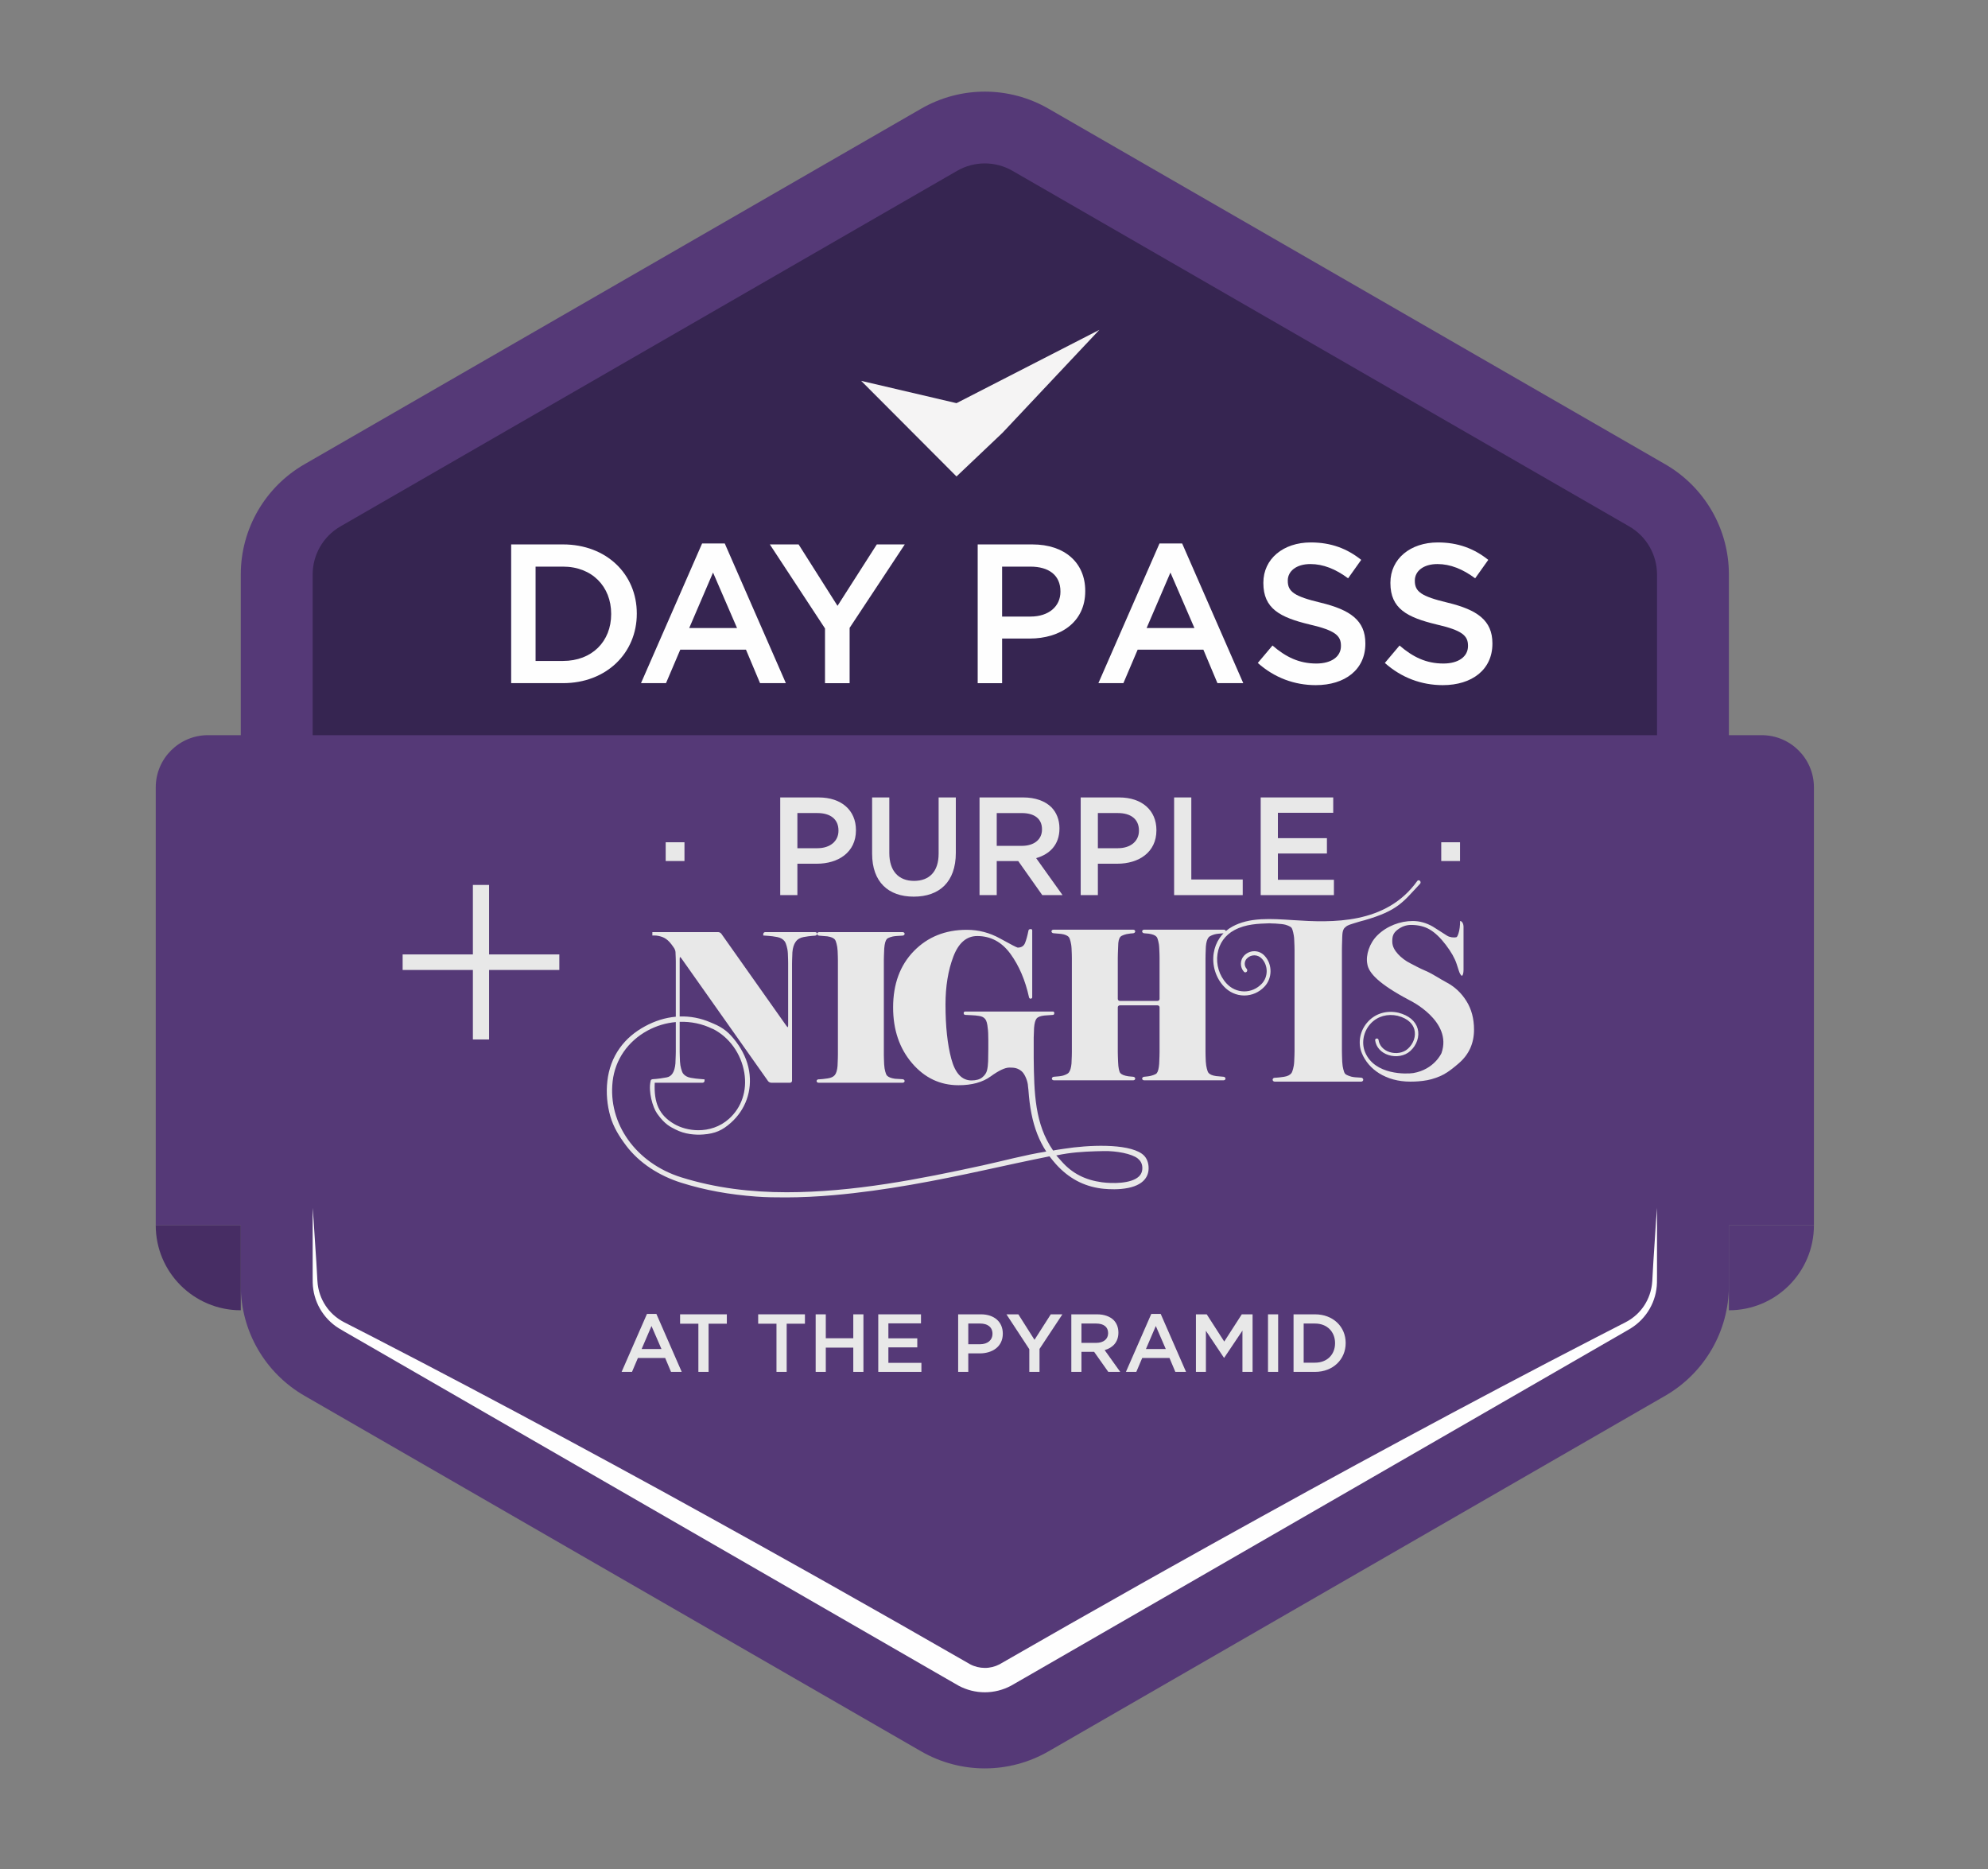 <?xml version="1.0" encoding="UTF-8"?>
<svg width="217px" height="204px" viewBox="0 0 217 204" version="1.1" xmlns="http://www.w3.org/2000/svg" xmlns:xlink="http://www.w3.org/1999/xlink">
    <rect x="0" y="0" width="217" height="204" fill="#808080" stroke="none"/>
    <title>logo-daypass</title>
    <defs>
        <polygon id="path-1" points="0 183 181 183 181 0 0 0"></polygon>
    </defs>
    <g id="Page-1" stroke="none" stroke-width="1" fill="none" fill-rule="evenodd">
        <g id="logo-daypass" transform="translate(17, 10)">
            <polygon id="Fill-1" fill="#362551" points="12 70.219 12 47.621 88.434 4 163.681 46.832 165 76 12 76"></polygon>
            <polygon id="Fill-2" fill="#F5F4F4" points="77 31.565 87.406 34 103 26 92.427 37.236 87.406 42 82.523 37.103"></polygon>
            <g id="Group-67">
                <path d="M163.871,82.348 L17.129,82.348 L17.129,52.689 C17.129,50.538 18.286,48.532 20.152,47.457 L87.474,8.644 C88.392,8.114 89.438,7.835 90.499,7.835 C91.562,7.835 92.606,8.114 93.523,8.646 L160.846,47.457 C162.712,48.532 163.871,50.538 163.871,52.689 L163.871,82.348 Z M164.769,40.671 L97.447,1.86 C95.297,0.621 92.899,0 90.499,0 C88.101,0 85.703,0.621 83.551,1.86 L16.231,40.671 C11.932,43.15 9.283,47.731 9.283,52.689 L9.283,87.859 L9.283,130.311 C9.283,135.269 11.932,139.85 16.231,142.329 L83.551,181.142 C85.703,182.379 88.101,183 90.499,183 C92.899,183 95.297,182.379 97.447,181.142 L164.769,142.329 C169.068,139.85 171.717,135.269 171.717,130.311 L171.717,52.689 C171.717,47.731 169.068,43.15 164.769,40.671 L164.769,40.671 Z" id="Fill-3" fill="#553977"></path>
                <polygon id="Fill-5" points="2.142 132.813 178.858 132.813 178.858 114.652 2.142 114.652"></polygon>
                <path d="M180.999,75.931 L180.999,123.732 L0.001,123.732 L0.001,75.931 C0.001,72.784 2.554,70.235 5.705,70.235 L175.294,70.235 C178.443,70.235 180.999,72.784 180.999,75.931" id="Fill-7" fill="#553977"></path>
                <path d="M163.871,121.824 L163.871,127.771 L163.871,129.257 C163.871,129.751 163.878,130.25 163.8,130.74 C163.655,131.719 163.261,132.661 162.665,133.453 C162.367,133.851 162.022,134.212 161.637,134.524 C161.254,134.842 160.823,135.089 160.391,135.335 L157.812,136.82 L152.657,139.793 L132.031,151.685 L111.406,163.576 L101.096,169.52 L95.938,172.494 L93.357,173.977 C92.482,174.445 91.491,174.694 90.499,174.694 C89.506,174.694 88.516,174.445 87.641,173.977 L85.062,172.494 L79.904,169.52 L69.592,163.576 L48.966,151.685 L28.341,139.793 L23.186,136.82 L20.607,135.335 C20.177,135.091 19.746,134.842 19.363,134.524 C18.978,134.212 18.631,133.851 18.335,133.453 C17.739,132.661 17.345,131.719 17.2,130.74 C17.12,130.25 17.129,129.751 17.129,129.257 L17.129,127.771 L17.129,121.824 L17.24,123.312 L17.336,124.798 L17.531,127.771 L17.617,129.257 L17.636,129.629 L17.648,129.814 C17.653,129.875 17.66,129.929 17.664,129.985 C17.674,130.098 17.681,130.21 17.704,130.323 C17.723,130.433 17.735,130.545 17.763,130.653 C17.951,131.532 18.359,132.349 18.927,133.015 C19.211,133.345 19.532,133.64 19.882,133.889 C19.926,133.919 19.966,133.952 20.013,133.983 L20.149,134.065 L20.283,134.151 L20.424,134.229 L20.562,134.306 C20.609,134.329 20.67,134.36 20.724,134.388 L21.055,134.559 L23.706,135.918 L28.995,138.662 C36.04,142.336 43.037,146.085 50.015,149.873 L55.241,152.723 L60.455,155.598 C63.934,157.51 67.391,159.457 70.856,161.39 C72.591,162.353 74.313,163.339 76.042,164.314 L81.221,167.245 L86.388,170.202 L88.899,171.638 C89.387,171.898 89.945,172.034 90.499,172.034 C91.053,172.037 91.613,171.898 92.104,171.641 L94.612,170.204 L99.779,167.25 L104.96,164.319 C106.687,163.339 108.412,162.36 110.146,161.394 C113.612,159.461 117.07,157.514 120.548,155.605 L125.762,152.73 L130.987,149.878 C137.966,146.092 144.965,142.343 152.007,138.666 L157.296,135.923 L159.945,134.561 L160.278,134.393 C160.33,134.364 160.391,134.334 160.438,134.308 L160.576,134.231 L160.717,134.156 L160.853,134.069 L160.989,133.985 C161.036,133.954 161.076,133.922 161.121,133.891 C161.47,133.643 161.794,133.348 162.076,133.017 C162.644,132.352 163.052,131.534 163.237,130.653 C163.268,130.545 163.277,130.433 163.298,130.323 C163.322,130.21 163.326,130.098 163.338,129.985 C163.343,129.929 163.35,129.875 163.355,129.814 L163.364,129.629 L163.385,129.257 L163.469,127.771 L163.664,124.798 L163.76,123.312 L163.871,121.824 Z" id="Fill-9" fill="#FEFEFE"></path>
                <path d="M9.283,123.732 L9.283,133.001 C4.156,133.001 0,128.852 0,123.732 L9.283,123.732 Z" id="Fill-11" fill="#472D64"></path>
                <path d="M171.716,133.002 L171.716,133.002 C176.843,133.002 180.999,128.852 180.999,123.732 L171.716,123.732 L171.716,133.002 Z" id="Fill-13" fill="#553977"></path>
                <path d="M44.449,62.135 C47.633,62.135 49.712,59.994 49.712,57.03 L49.712,56.987 C49.712,54.023 47.633,51.84 44.449,51.84 L41.462,51.84 L41.462,62.135 L44.449,62.135 Z M38.796,49.417 L44.449,49.417 C49.215,49.417 52.509,52.683 52.509,56.945 L52.509,56.987 C52.509,61.25 49.215,64.558 44.449,64.558 L38.796,64.558 L38.796,49.417 Z" id="Fill-15" fill="#FEFEFE"></path>
                <path d="M63.452,58.545 L60.831,52.488 L58.231,58.545 L63.452,58.545 Z M59.639,49.311 L62.11,49.311 L68.781,64.558 L65.963,64.558 L64.426,60.902 L57.255,60.902 L55.697,64.558 L52.968,64.558 L59.639,49.311 Z" id="Fill-17" fill="#FEFEFE"></path>
                <polygon id="Fill-19" fill="#FEFEFE" points="73.053 58.588 67.032 49.418 70.172 49.418 74.419 56.121 78.706 49.418 81.761 49.418 75.74 58.525 75.74 64.559 73.053 64.559"></polygon>
                <path d="M95.48,57.291 C97.493,57.291 98.753,56.166 98.753,54.587 L98.753,54.543 C98.753,52.769 97.475,51.841 95.48,51.841 L92.385,51.841 L92.385,57.291 L95.48,57.291 Z M89.72,49.418 L95.698,49.418 C99.23,49.418 101.459,51.429 101.459,54.479 L101.459,54.522 C101.459,57.919 98.73,59.69 95.396,59.69 L92.385,59.69 L92.385,64.559 L89.72,64.559 L89.72,49.418 Z" id="Fill-21" fill="#FEFEFE"></path>
                <path d="M113.379,58.545 L110.758,52.488 L108.158,58.545 L113.379,58.545 Z M109.566,49.311 L112.037,49.311 L118.708,64.558 L115.89,64.558 L114.353,60.902 L107.182,60.902 L105.624,64.558 L102.895,64.558 L109.566,49.311 Z" id="Fill-23" fill="#FEFEFE"></path>
                <path d="M120.295,62.353 L121.9,60.45 C123.35,61.704 124.802,62.416 126.686,62.416 C128.334,62.416 129.371,61.659 129.371,60.513 L129.371,60.469 C129.371,59.389 128.765,58.803 125.95,58.156 C122.721,57.378 120.902,56.427 120.902,53.634 L120.902,53.592 C120.902,50.996 123.068,49.201 126.079,49.201 C128.289,49.201 130.042,49.871 131.583,51.103 L130.152,53.116 C128.786,52.099 127.423,51.56 126.036,51.56 C124.476,51.56 123.568,52.357 123.568,53.353 L123.568,53.397 C123.568,54.567 124.258,55.084 127.163,55.776 C130.368,56.554 132.036,57.702 132.036,60.211 L132.036,60.253 C132.036,63.086 129.805,64.775 126.621,64.775 C124.302,64.775 122.115,63.974 120.295,62.353" id="Fill-25" fill="#FEFEFE"></path>
                <path d="M134.163,62.353 L135.768,60.45 C137.218,61.704 138.67,62.416 140.555,62.416 C142.202,62.416 143.239,61.659 143.239,60.513 L143.239,60.469 C143.239,59.389 142.633,58.803 139.818,58.156 C136.589,57.378 134.77,56.427 134.77,53.634 L134.77,53.592 C134.77,50.996 136.936,49.201 139.947,49.201 C142.157,49.201 143.91,49.871 145.452,51.103 L144.02,53.116 C142.655,52.099 141.291,51.56 139.905,51.56 C138.344,51.56 137.436,52.357 137.436,53.353 L137.436,53.397 C137.436,54.567 138.126,55.084 141.031,55.776 C144.236,56.554 145.904,57.702 145.904,60.211 L145.904,60.253 C145.904,63.086 143.673,64.775 140.489,64.775 C138.171,64.775 135.984,63.974 134.163,62.353" id="Fill-27" fill="#FEFEFE"></path>
                <path d="M79.486,94.337 L79.519,93.517 C79.559,93.007 79.65,92.667 79.793,92.493 C79.936,92.32 80.429,92.212 80.429,92.212 C80.546,92.187 80.739,92.161 80.859,92.154 L81.527,92.112 C81.647,92.105 81.746,92.015 81.746,91.915 C81.746,91.814 81.647,91.73 81.527,91.73 L72.411,91.73 C72.292,91.73 72.195,91.814 72.195,91.915 C72.195,92.015 72.292,92.107 72.411,92.116 L73.298,92.189 C73.721,92.25 74.002,92.372 74.145,92.561 C74.288,92.749 74.387,93.349 74.387,93.349 C74.406,93.468 74.425,93.66 74.432,93.78 L74.455,94.384 C74.46,94.501 74.462,94.696 74.462,94.815 L74.462,105.083 C74.462,105.202 74.46,105.397 74.455,105.516 L74.422,106.336 C74.382,106.8 74.284,107.131 74.127,107.328 C73.969,107.522 73.704,107.646 73.329,107.698 C72.953,107.752 72.686,107.782 72.522,107.789 C72.357,107.796 72.35,107.796 72.35,107.796 C72.231,107.799 72.134,107.883 72.134,107.984 C72.134,108.087 72.233,108.169 72.35,108.169 L81.527,108.169 C81.647,108.169 81.746,108.087 81.746,107.984 C81.746,107.883 81.647,107.794 81.527,107.784 L80.683,107.733 C80.26,107.672 79.972,107.555 79.814,107.384 C79.657,107.21 79.554,106.594 79.554,106.594 C79.535,106.477 79.514,106.283 79.509,106.163 L79.486,105.561 C79.481,105.441 79.476,105.247 79.476,105.127 L79.476,94.771 C79.476,94.651 79.481,94.457 79.486,94.337" id="Fill-29" fill="#E8E8E8"></path>
                <path d="M138.004,86.142 C137.922,86.053 137.777,86.044 137.706,86.142 C134.299,90.922 128.374,90.702 124.193,90.423 C122.942,90.341 121.764,90.264 120.657,90.327 C119.394,90.402 118.407,90.65 117.548,91.11 C117.278,91.255 117.032,91.424 116.809,91.616 C116.79,91.529 116.701,91.463 116.595,91.463 L107.887,91.463 C107.768,91.463 107.669,91.548 107.669,91.649 C107.669,91.752 107.768,91.843 107.885,91.855 L108.406,91.902 C108.828,91.963 109.11,92.077 109.253,92.251 C109.396,92.422 109.497,93.038 109.497,93.038 C109.513,93.155 109.535,93.35 109.537,93.469 L109.563,94.071 C109.567,94.191 109.572,94.383 109.572,94.505 L109.572,99.02 C109.572,99.139 109.474,99.238 109.354,99.238 L105.231,99.238 C105.111,99.238 105.013,99.139 105.013,99.02 L105.013,94.505 C105.013,94.383 105.018,94.191 105.022,94.071 L105.055,93.251 C105.055,92.771 105.133,92.438 105.29,92.251 C105.447,92.063 105.966,91.948 105.966,91.948 C106.083,91.923 106.275,91.892 106.395,91.881 L106.698,91.855 C106.817,91.843 106.914,91.752 106.914,91.649 C106.914,91.548 106.817,91.463 106.698,91.463 L97.99,91.463 C97.87,91.463 97.772,91.548 97.772,91.649 C97.772,91.752 97.87,91.843 97.988,91.852 L98.835,91.925 C99.257,91.984 99.539,92.108 99.682,92.295 C99.825,92.483 99.923,93.085 99.923,93.085 C99.942,93.202 99.963,93.396 99.966,93.514 L99.991,94.118 C99.996,94.235 99.999,94.432 99.999,94.552 L99.999,104.819 C99.999,104.936 99.996,105.131 99.991,105.25 L99.959,106.07 C99.916,106.537 99.818,106.867 99.661,107.061 C99.506,107.256 99.044,107.387 99.044,107.387 C98.929,107.418 98.738,107.453 98.619,107.464 L98.03,107.516 C97.91,107.525 97.814,107.617 97.814,107.72 C97.814,107.821 97.91,107.903 98.03,107.903 L106.698,107.903 C106.817,107.903 106.914,107.821 106.914,107.72 C106.914,107.617 106.817,107.525 106.698,107.516 L106.179,107.467 C105.743,107.406 105.447,107.289 105.29,107.118 C105.133,106.944 105.074,106.328 105.074,106.328 C105.062,106.209 105.05,106.014 105.046,105.895 L105.022,105.29 C105.018,105.171 105.013,104.976 105.013,104.857 L105.013,99.938 C105.013,99.821 105.111,99.723 105.231,99.723 L109.354,99.723 C109.474,99.723 109.572,99.821 109.572,99.938 L109.572,104.857 C109.572,104.976 109.567,105.171 109.563,105.29 L109.53,106.112 C109.49,106.623 109.401,106.963 109.265,107.127 C109.129,107.293 108.617,107.415 108.617,107.415 C108.5,107.443 108.31,107.476 108.19,107.485 L107.885,107.516 C107.768,107.525 107.669,107.617 107.669,107.72 C107.669,107.821 107.768,107.903 107.887,107.903 L116.555,107.903 C116.673,107.903 116.771,107.821 116.771,107.72 C116.771,107.617 116.675,107.525 116.555,107.516 L115.748,107.443 C115.328,107.385 115.044,107.261 114.901,107.071 C114.76,106.886 114.662,106.283 114.662,106.283 C114.643,106.166 114.622,105.974 114.617,105.855 L114.594,105.25 C114.589,105.131 114.587,104.936 114.587,104.819 L114.587,94.552 C114.587,94.432 114.589,94.235 114.594,94.118 L114.626,93.298 C114.666,92.832 114.765,92.501 114.922,92.307 C115.079,92.112 115.542,91.984 115.542,91.984 C115.657,91.951 115.847,91.916 115.966,91.906 L116.551,91.857 C116.398,92.014 116.257,92.185 116.133,92.366 C115.795,92.86 115.577,93.415 115.483,94.022 C115.281,95.327 115.689,96.682 116.579,97.647 C117.168,98.287 117.956,98.64 118.794,98.647 L118.817,98.647 C119.65,98.647 120.432,98.305 121.023,97.682 C121.896,96.761 121.908,95.255 121.046,94.322 C120.748,93.996 120.35,93.816 119.925,93.814 L119.911,93.814 C119.491,93.814 119.094,93.987 118.794,94.303 C118.341,94.781 118.334,95.569 118.782,96.056 C118.864,96.145 118.996,96.145 119.08,96.058 C119.162,95.969 119.165,95.829 119.082,95.74 C118.796,95.43 118.798,94.929 119.089,94.624 C119.312,94.39 119.603,94.263 119.911,94.263 L119.92,94.263 C120.235,94.266 120.528,94.399 120.746,94.636 C121.445,95.393 121.436,96.616 120.73,97.361 C120.211,97.907 119.524,98.205 118.798,98.2 C118.071,98.193 117.388,97.886 116.879,97.331 C116.084,96.471 115.718,95.259 115.898,94.097 C116.072,92.97 116.727,92.052 117.736,91.513 C119,90.835 120.35,90.812 121.565,90.768 C121.598,90.786 122.166,90.791 122.203,90.793 L122.898,90.852 C123.02,90.864 123.212,90.896 123.33,90.929 C123.334,90.932 123.839,91.07 123.982,91.267 C124.125,91.463 124.226,92.101 124.226,92.108 C124.247,92.234 124.268,92.445 124.27,92.574 L124.296,93.216 C124.301,93.345 124.306,93.558 124.306,93.687 L124.306,104.718 C124.306,104.847 124.301,105.058 124.296,105.187 L124.27,105.831 C124.268,105.96 124.245,106.169 124.224,106.298 C124.224,106.302 124.118,106.918 123.961,107.125 C123.801,107.331 123.529,107.464 123.149,107.521 C122.766,107.577 122.487,107.61 122.321,107.617 C122.156,107.624 122.142,107.626 122.142,107.626 C122.015,107.628 121.912,107.722 121.912,107.839 C121.912,107.954 122.015,108.048 122.142,108.048 L131.575,108.048 C131.704,108.048 131.807,107.954 131.807,107.839 C131.807,107.724 131.704,107.624 131.577,107.614 L130.925,107.572 C130.805,107.563 130.611,107.532 130.493,107.502 C130.489,107.5 129.977,107.366 129.82,107.183 C129.663,107.003 129.557,106.351 129.557,106.344 C129.536,106.218 129.515,106.009 129.51,105.88 L129.487,105.236 C129.482,105.107 129.477,104.894 129.477,104.765 L129.477,93.638 C129.477,93.509 129.482,93.298 129.484,93.167 L129.496,92.801 C129.501,92.672 129.505,92.485 129.508,92.389 C129.508,92.351 129.51,92.319 129.51,92.293 L129.51,92.295 L129.512,92.244 L129.512,92.241 L129.515,92.199 C129.529,91.56 129.691,91.344 129.759,91.278 C129.766,91.271 129.778,91.262 129.789,91.25 C129.864,91.178 129.996,91.049 130.169,90.983 C130.226,90.95 130.287,90.927 130.35,90.908 C130.679,90.805 130.763,90.768 131.345,90.597 L131.347,90.597 C131.371,90.587 131.573,90.536 131.596,90.526 L131.934,90.437 C135.618,89.373 136.139,88.441 138.002,86.461 C138.087,86.372 138.087,86.231 138.004,86.142" id="Fill-31" fill="#E8E8E8"></path>
                <path d="M98.297,116.101 L98.299,116.103 C98.315,116.101 98.332,116.096 98.297,116.101" id="Fill-33" fill="#E8E8E8"></path>
                <path d="M107.31,118.403 C106.451,119.211 104.37,119.178 103.277,119.031 C101.514,118.794 100.055,118.098 98.86,116.73 C98.738,116.589 98.415,116.245 98.3,116.104 C98.281,116.107 98.262,116.109 98.297,116.1 C98.652,116.025 99.313,115.915 99.48,115.891 C100.817,115.692 102.333,115.647 103.502,115.626 C104.851,115.601 106.54,115.91 107.198,116.439 C107.498,116.685 107.66,116.985 107.688,117.36 C107.718,117.794 107.594,118.136 107.31,118.403 L107.31,118.403 Z M59.691,108.168 C59.81,108.168 59.907,108.072 59.907,107.953 L59.907,107.8 C59.813,107.784 59.632,107.77 59.367,107.754 C59.102,107.739 58.78,107.697 58.405,107.632 C58.032,107.564 57.75,107.409 57.567,107.17 C57.384,106.926 57.269,106.275 57.269,106.275 C57.248,106.16 57.227,105.966 57.222,105.846 L57.199,105.197 C57.192,105.078 57.189,104.883 57.189,104.764 L57.189,101.521 C58.426,101.481 59.66,101.734 60.782,102.289 L60.789,102.278 C62.586,103.173 63.896,104.979 64.245,107.074 C64.569,109.033 63.957,110.872 62.561,112.116 C61.584,112.988 60.381,113.351 59.226,113.351 C58.245,113.351 57.3,113.089 56.556,112.651 C54.946,111.699 54.362,110.361 54.468,108.168 L59.691,108.168 Z M54.207,92.099 L54.428,92.099 C54.7,92.099 54.984,92.151 55.279,92.256 C55.573,92.362 55.843,92.549 56.089,92.821 C56.335,93.09 56.61,93.517 56.61,93.517 C56.673,93.618 56.73,93.796 56.734,93.915 L56.758,94.52 C56.762,94.637 56.767,94.831 56.767,94.951 L56.767,100.963 C55.627,101.064 54.493,101.415 53.407,102.006 C52.297,102.608 51.354,103.393 50.645,104.389 C49.88,105.46 49.446,106.673 49.296,107.988 C49.146,109.274 49.272,110.626 49.627,111.852 C49.962,113.009 50.575,114.005 51.328,115.008 C52.783,116.943 54.96,118.33 57.387,119.092 C59.954,119.898 62.614,120.376 65.543,120.594 C66.653,120.676 67.627,120.683 68.795,120.683 C70.391,120.683 72.23,120.594 73.99,120.439 C79.704,119.938 85.357,118.818 90.453,117.709 C92.785,117.201 94.925,116.73 97.556,116.2 C97.755,116.46 98.049,116.821 98.274,117.07 C99.649,118.586 101.256,119.45 103.185,119.71 C103.443,119.743 104.365,119.849 105.374,119.76 C106.465,119.663 107.275,119.375 107.779,118.902 C108.218,118.49 108.418,117.955 108.371,117.311 C108.329,116.746 108.106,116.238 107.627,115.907 C105.98,114.766 101.768,114.963 99.17,115.371 C99.006,115.399 98.614,115.455 98.485,115.472 C98.288,115.497 98.15,115.537 97.952,115.568 C95.953,112.681 95.878,109.302 95.834,105.462 L95.834,103.245 L95.873,102.186 C95.913,101.676 96.007,101.333 96.15,101.16 C96.291,100.987 96.575,100.879 96.997,100.832 L97.936,100.766 C98.063,100.75 98.081,100.654 98.081,100.556 C98.077,100.394 97.936,100.396 97.936,100.396 L88.391,100.396 C88.391,100.396 88.198,100.375 88.191,100.549 C88.184,100.684 88.229,100.755 88.391,100.766 C88.595,100.781 88.82,100.792 89.064,100.799 C89.308,100.806 89.58,100.832 89.881,100.879 C90.179,100.923 90.399,101.038 90.542,101.219 C90.685,101.399 90.777,101.739 90.819,102.236 C90.859,102.463 90.88,102.901 90.88,103.55 L90.88,104.431 C90.88,104.989 90.873,105.457 90.859,105.835 C90.847,106.212 90.805,106.54 90.737,106.819 C90.669,107.097 90.5,107.351 90.228,107.575 C89.956,107.803 89.559,107.918 89.043,107.918 C87.994,107.918 87.26,107.13 86.839,105.558 C86.417,103.984 86.206,102.008 86.206,99.63 C86.206,97.643 86.492,95.902 87.062,94.403 C87.633,92.905 88.503,92.158 89.672,92.158 C91.141,92.158 92.347,92.805 93.292,94.098 C94.236,95.394 94.911,96.975 95.322,98.843 C95.322,98.843 95.353,99.014 95.507,98.993 C95.625,98.976 95.662,98.932 95.672,98.843 L95.672,91.692 C95.676,91.537 95.702,91.399 95.496,91.399 C95.331,91.399 95.282,91.488 95.268,91.535 C95.146,92.142 95.017,92.605 94.881,92.934 C94.745,93.257 94.477,93.421 94.083,93.421 C93.947,93.39 93.309,93.06 92.166,92.427 C91.021,91.792 89.81,91.478 88.531,91.478 C86.19,91.478 84.263,92.252 82.754,93.798 C81.243,95.347 80.488,97.397 80.488,99.949 C80.488,102.388 81.175,104.412 82.548,106.024 C83.923,107.636 85.615,108.44 87.63,108.44 C89.085,108.44 90.254,108.119 91.138,107.477 C92.023,106.835 92.703,106.514 93.18,106.514 C93.71,106.514 94.064,106.549 94.505,106.905 C94.81,107.151 95.111,107.81 95.191,108.342 C95.202,108.595 95.24,108.707 95.259,108.956 L95.259,109.002 L95.261,108.998 C95.324,109.874 95.423,110.725 95.59,111.554 C95.904,113.138 96.427,114.485 97.204,115.68 C94.846,116.053 92.478,116.706 90.24,117.194 C83.456,118.67 76.154,120.12 68.861,120.12 C64.973,120.12 61.106,119.663 57.365,118.492 C52.419,116.941 49.338,112.622 49.875,107.995 C50.145,105.656 51.532,103.648 53.679,102.479 C54.653,101.952 55.704,101.64 56.767,101.547 L56.767,104.766 C56.767,104.886 56.762,105.082 56.758,105.2 L56.725,106.064 C56.643,106.98 56.326,107.489 55.772,107.585 C55.218,107.683 54.831,107.739 54.611,107.754 C54.392,107.77 54.233,107.782 54.233,107.782 C54.113,107.791 54.017,107.882 54.017,107.983 C53.754,109.117 54.233,110.839 54.733,111.542 C55.596,112.756 56.216,113 56.723,113.264 C57.753,113.801 58.912,113.883 59.773,113.815 C61.063,113.717 61.85,113.368 62.781,112.536 C64.356,111.13 65.135,109.08 64.771,106.884 C64.576,105.72 64.072,104.661 63.356,103.705 C62.61,102.711 61.972,102.179 60.88,101.718 L60.571,101.587 C59.47,101.111 58.33,100.898 57.189,100.937 L57.189,94.667 C57.189,94.548 57.208,94.449 57.234,94.449 C57.257,94.449 57.333,94.529 57.403,94.628 L66.84,107.993 C66.909,108.089 67.063,108.168 67.183,108.168 L69.236,108.168 C69.356,108.168 69.454,108.072 69.454,107.953 L69.454,95.223 C69.454,95.103 69.457,94.909 69.462,94.789 L69.494,93.925 C69.534,93.444 69.654,93.065 69.851,92.786 C70.048,92.507 70.339,92.336 70.719,92.268 C71.099,92.2 71.397,92.16 71.609,92.144 C71.82,92.13 71.975,92.116 71.975,92.116 C72.092,92.106 72.19,92.015 72.19,91.914 C72.19,91.814 72.092,91.729 71.972,91.729 L66.528,91.729 C66.409,91.729 66.313,91.828 66.313,91.947 L66.313,92.099 C66.503,92.113 66.711,92.13 66.934,92.144 C67.16,92.158 67.458,92.2 67.826,92.266 C68.192,92.334 68.469,92.491 68.652,92.737 C68.837,92.983 68.95,93.608 68.95,93.608 C68.973,93.725 68.992,93.92 68.999,94.039 L69.023,94.681 C69.027,94.801 69.03,94.995 69.03,95.115 L69.03,101.889 C69.03,102.008 69.011,102.107 68.988,102.107 C68.964,102.107 68.887,102.027 68.819,101.929 L61.737,91.907 C61.669,91.809 61.514,91.729 61.394,91.729 L54.209,91.729 L54.207,92.099 Z" id="Fill-35" fill="#E8E8E8"></path>
                <path d="M72.222,82.573 C73.639,82.573 74.524,81.781 74.524,80.671 L74.524,80.64 C74.524,79.391 73.625,78.735 72.222,78.735 L70.039,78.735 L70.039,82.573 L72.222,82.573 Z M68.165,77.032 L72.372,77.032 C74.859,77.032 76.431,78.447 76.431,80.593 L76.431,80.624 C76.431,83.016 74.509,84.265 72.161,84.265 L70.039,84.265 L70.039,87.693 L68.165,87.693 L68.165,77.032 Z" id="Fill-37" fill="#E8E8E8"></path>
                <path d="M78.196,83.168 L78.196,77.032 L80.073,77.032 L80.073,83.093 C80.073,85.071 81.093,86.139 82.771,86.139 C84.432,86.139 85.456,85.134 85.456,83.168 L85.456,77.032 L87.333,77.032 L87.333,83.077 C87.333,86.259 85.533,87.859 82.741,87.859 C79.965,87.859 78.196,86.259 78.196,83.168" id="Fill-39" fill="#E8E8E8"></path>
                <path d="M94.543,82.315 C95.885,82.315 96.739,81.614 96.739,80.534 L96.739,80.503 C96.739,79.36 95.916,78.737 94.527,78.737 L91.798,78.737 L91.798,82.315 L94.543,82.315 Z M89.92,77.031 L94.681,77.031 C96.024,77.031 97.075,77.427 97.76,78.097 C98.325,78.673 98.645,79.468 98.645,80.398 L98.645,80.426 C98.645,82.176 97.593,83.231 96.099,83.655 L98.983,87.692 L96.77,87.692 L94.146,83.976 L91.798,83.976 L91.798,87.692 L89.92,87.692 L89.92,77.031 Z" id="Fill-41" fill="#E8E8E8"></path>
                <path d="M105.02,82.573 C106.437,82.573 107.322,81.781 107.322,80.671 L107.322,80.64 C107.322,79.391 106.423,78.735 105.02,78.735 L102.838,78.735 L102.838,82.573 L105.02,82.573 Z M100.963,77.032 L105.17,77.032 C107.657,77.032 109.229,78.447 109.229,80.593 L109.229,80.624 C109.229,83.016 107.308,84.265 104.959,84.265 L102.838,84.265 L102.838,87.693 L100.963,87.693 L100.963,77.032 Z" id="Fill-43" fill="#E8E8E8"></path>
                <polygon id="Fill-45" fill="#E8E8E8" points="111.161 77.031 113.038 77.031 113.038 85.986 118.649 85.986 118.649 87.692 111.161 87.692"></polygon>
                <polygon id="Fill-47" fill="#E8E8E8" points="120.611 77.031 128.528 77.031 128.528 78.706 122.488 78.706 122.488 81.476 127.84 81.476 127.84 83.151 122.488 83.151 122.488 86.017 128.603 86.017 128.603 87.692 120.611 87.692"></polygon>
                <path d="M136.67,104.467 C136.172,104.915 135.386,105.051 134.671,104.819 C134.002,104.601 133.554,104.104 133.474,103.49 C133.462,103.397 133.368,103.329 133.265,103.34 C133.164,103.352 133.092,103.439 133.103,103.53 C133.202,104.278 133.742,104.882 134.549,105.142 C135.396,105.419 136.33,105.25 136.93,104.713 C137.655,104.064 137.975,103.106 137.745,102.27 C137.517,101.44 136.776,100.822 135.654,100.529 C134.399,100.247 133.2,100.585 132.369,101.452 C131.454,102.403 131.172,103.774 131.653,104.943 C132.376,106.705 134.265,108.048 136.954,108.048 C137.081,108.048 137.67,108.048 138.308,107.966 C138.962,107.886 139.544,107.734 140.22,107.438 C140.624,107.26 141.145,106.993 142.245,106.037 C143.346,105.084 143.897,103.863 143.897,102.375 C143.897,101.173 143.62,100.133 143.066,99.252 C142.515,98.373 141.806,97.705 140.945,97.246 C140.082,96.787 139.436,96.313 138.634,95.967 C137.831,95.622 137.362,95.341 136.909,95.116 C136.454,94.891 135.952,94.514 135.602,94.13 C135.255,93.745 134.973,93.317 134.973,92.745 C134.973,92.204 135.065,91.847 135.525,91.487 C135.985,91.126 136.482,90.945 137.022,90.945 C137.822,90.945 138.507,91.114 139.077,91.454 C139.65,91.791 140.225,92.344 140.811,93.11 C141.396,93.877 141.788,94.568 141.992,95.184 C142.196,95.8 142.219,95.885 142.219,95.885 C142.316,96.217 142.475,96.491 142.574,96.491 C142.672,96.491 142.752,96.203 142.752,95.852 L142.752,91.156 C142.752,90.805 142.581,90.517 142.377,90.517 C142.377,91.058 142.316,91.512 142.198,91.88 C142.081,92.248 141.992,92.276 141.992,92.276 C141.694,92.363 141.229,92.293 140.959,92.122 L139.397,91.126 C138.686,90.72 137.953,90.517 137.205,90.517 C135.849,90.517 134.387,91.056 133.35,92.077 C132.479,92.932 132.066,94.24 132.244,95.182 C132.378,96.192 133.535,97.405 136.832,99.151 C136.876,99.167 141.581,101.435 140.345,104.936 C140.34,104.95 139.551,106.724 137.266,107.113 C136.567,107.22 133.042,107.363 132,104.821 C131.578,103.786 131.836,102.523 132.648,101.677 C133.385,100.911 134.45,100.613 135.56,100.861 C136.818,101.189 137.247,101.855 137.383,102.354 C137.58,103.073 137.301,103.903 136.67,104.467" id="Fill-49" fill="#E8E8E8"></path>
                <mask id="mask-2" fill="white">
                    <use xlink:href="#path-1"></use>
                </mask>
                <g id="Clip-52"></g>
                <polygon id="Fill-51" fill="#E8E8E8" mask="url(#mask-2)" points="55.663 83.972 57.714 83.972 57.714 81.924 55.663 81.924"></polygon>
                <polygon id="Fill-53" fill="#E8E8E8" mask="url(#mask-2)" points="140.319 83.972 142.37 83.972 142.37 81.924 140.319 81.924"></polygon>
                <polygon id="Fill-54" fill="#E8E8E8" mask="url(#mask-2)" points="34.618 95.861 26.95 95.861 26.95 94.164 34.618 94.164 34.618 86.58 36.385 86.58 36.385 94.164 44.054 94.164 44.054 95.861 36.385 95.861 36.385 103.445 34.618 103.445"></polygon>
                <path d="M55.203,137.231 L54.114,134.719 L53.037,137.231 L55.203,137.231 Z M53.621,133.397 L54.647,133.397 L57.413,139.724 L56.245,139.724 L55.607,138.208 L52.631,138.208 L51.986,139.724 L50.853,139.724 L53.621,133.397 Z" id="Fill-55" fill="#E8E8E8" mask="url(#mask-2)"></path>
                <polygon id="Fill-56" fill="#E8E8E8" mask="url(#mask-2)" points="59.231 134.467 57.235 134.467 57.235 133.443 62.338 133.443 62.338 134.467 60.346 134.467 60.346 139.725 59.231 139.725"></polygon>
                <polygon id="Fill-57" fill="#E8E8E8" mask="url(#mask-2)" points="67.756 134.467 65.759 134.467 65.759 133.443 70.862 133.443 70.862 134.467 68.87 134.467 68.87 139.725 67.756 139.725"></polygon>
                <polygon id="Fill-58" fill="#E8E8E8" mask="url(#mask-2)" points="72.034 133.444 73.139 133.444 73.139 136.054 76.14 136.054 76.14 133.444 77.248 133.444 77.248 139.726 76.14 139.726 76.14 137.078 73.139 137.078 73.139 139.726 72.034 139.726"></polygon>
                <polygon id="Fill-59" fill="#E8E8E8" mask="url(#mask-2)" points="78.867 133.444 83.53 133.444 83.53 134.43 79.972 134.43 79.972 136.063 83.126 136.063 83.126 137.05 79.972 137.05 79.972 138.739 83.576 138.739 83.576 139.726 78.867 139.726"></polygon>
                <path d="M89.978,136.709 C90.814,136.709 91.335,136.243 91.335,135.587 L91.335,135.57 C91.335,134.835 90.807,134.448 89.978,134.448 L88.693,134.448 L88.693,136.709 L89.978,136.709 Z M87.587,133.443 L90.068,133.443 C91.534,133.443 92.461,134.277 92.461,135.542 L92.461,135.561 C92.461,136.969 91.325,137.707 89.941,137.707 L88.693,137.707 L88.693,139.725 L87.587,139.725 L87.587,133.443 Z" id="Fill-60" fill="#E8E8E8" mask="url(#mask-2)"></path>
                <polygon id="Fill-61" fill="#E8E8E8" mask="url(#mask-2)" points="95.354 137.249 92.858 133.444 94.157 133.444 95.92 136.225 97.698 133.444 98.965 133.444 96.469 137.221 96.469 139.726 95.354 139.726"></polygon>
                <path d="M102.662,136.558 C103.453,136.558 103.957,136.143 103.957,135.508 L103.957,135.49 C103.957,134.817 103.471,134.449 102.652,134.449 L101.045,134.449 L101.045,136.558 L102.662,136.558 Z M99.94,133.444 L102.744,133.444 C103.535,133.444 104.154,133.678 104.56,134.07 C104.891,134.412 105.079,134.878 105.079,135.426 L105.079,135.443 C105.079,136.476 104.462,137.095 103.579,137.348 L105.278,139.726 L103.976,139.726 L102.427,137.535 L101.045,137.535 L101.045,139.726 L99.94,139.726 L99.94,133.444 Z" id="Fill-62" fill="#E8E8E8" mask="url(#mask-2)"></path>
                <path d="M110.251,137.231 L109.162,134.719 L108.085,137.231 L110.251,137.231 Z M108.67,133.397 L109.695,133.397 L112.462,139.724 L111.293,139.724 L110.655,138.208 L107.679,138.208 L107.034,139.724 L105.901,139.724 L108.67,133.397 Z" id="Fill-63" fill="#E8E8E8" mask="url(#mask-2)"></path>
                <polygon id="Fill-64" fill="#E8E8E8" mask="url(#mask-2)" points="113.542 133.444 114.72 133.444 116.632 136.415 118.547 133.444 119.725 133.444 119.725 139.726 118.619 139.726 118.619 135.22 116.632 138.179 116.597 138.179 114.63 135.239 114.63 139.726 113.542 139.726"></polygon>
                <polygon id="Fill-65" fill="#E8E8E8" mask="url(#mask-2)" points="121.409 139.725 122.516 139.725 122.516 133.444 121.409 133.444"></polygon>
                <path d="M126.543,138.721 C127.862,138.721 128.728,137.83 128.728,136.602 L128.728,136.584 C128.728,135.354 127.862,134.449 126.543,134.449 L125.302,134.449 L125.302,138.721 L126.543,138.721 Z M124.197,133.444 L126.543,133.444 C128.519,133.444 129.887,134.798 129.887,136.565 L129.887,136.584 C129.887,138.353 128.519,139.726 126.543,139.726 L124.197,139.726 L124.197,133.444 Z" id="Fill-66" fill="#E8E8E8" mask="url(#mask-2)"></path>
            </g>
        </g>
    </g>
</svg>
